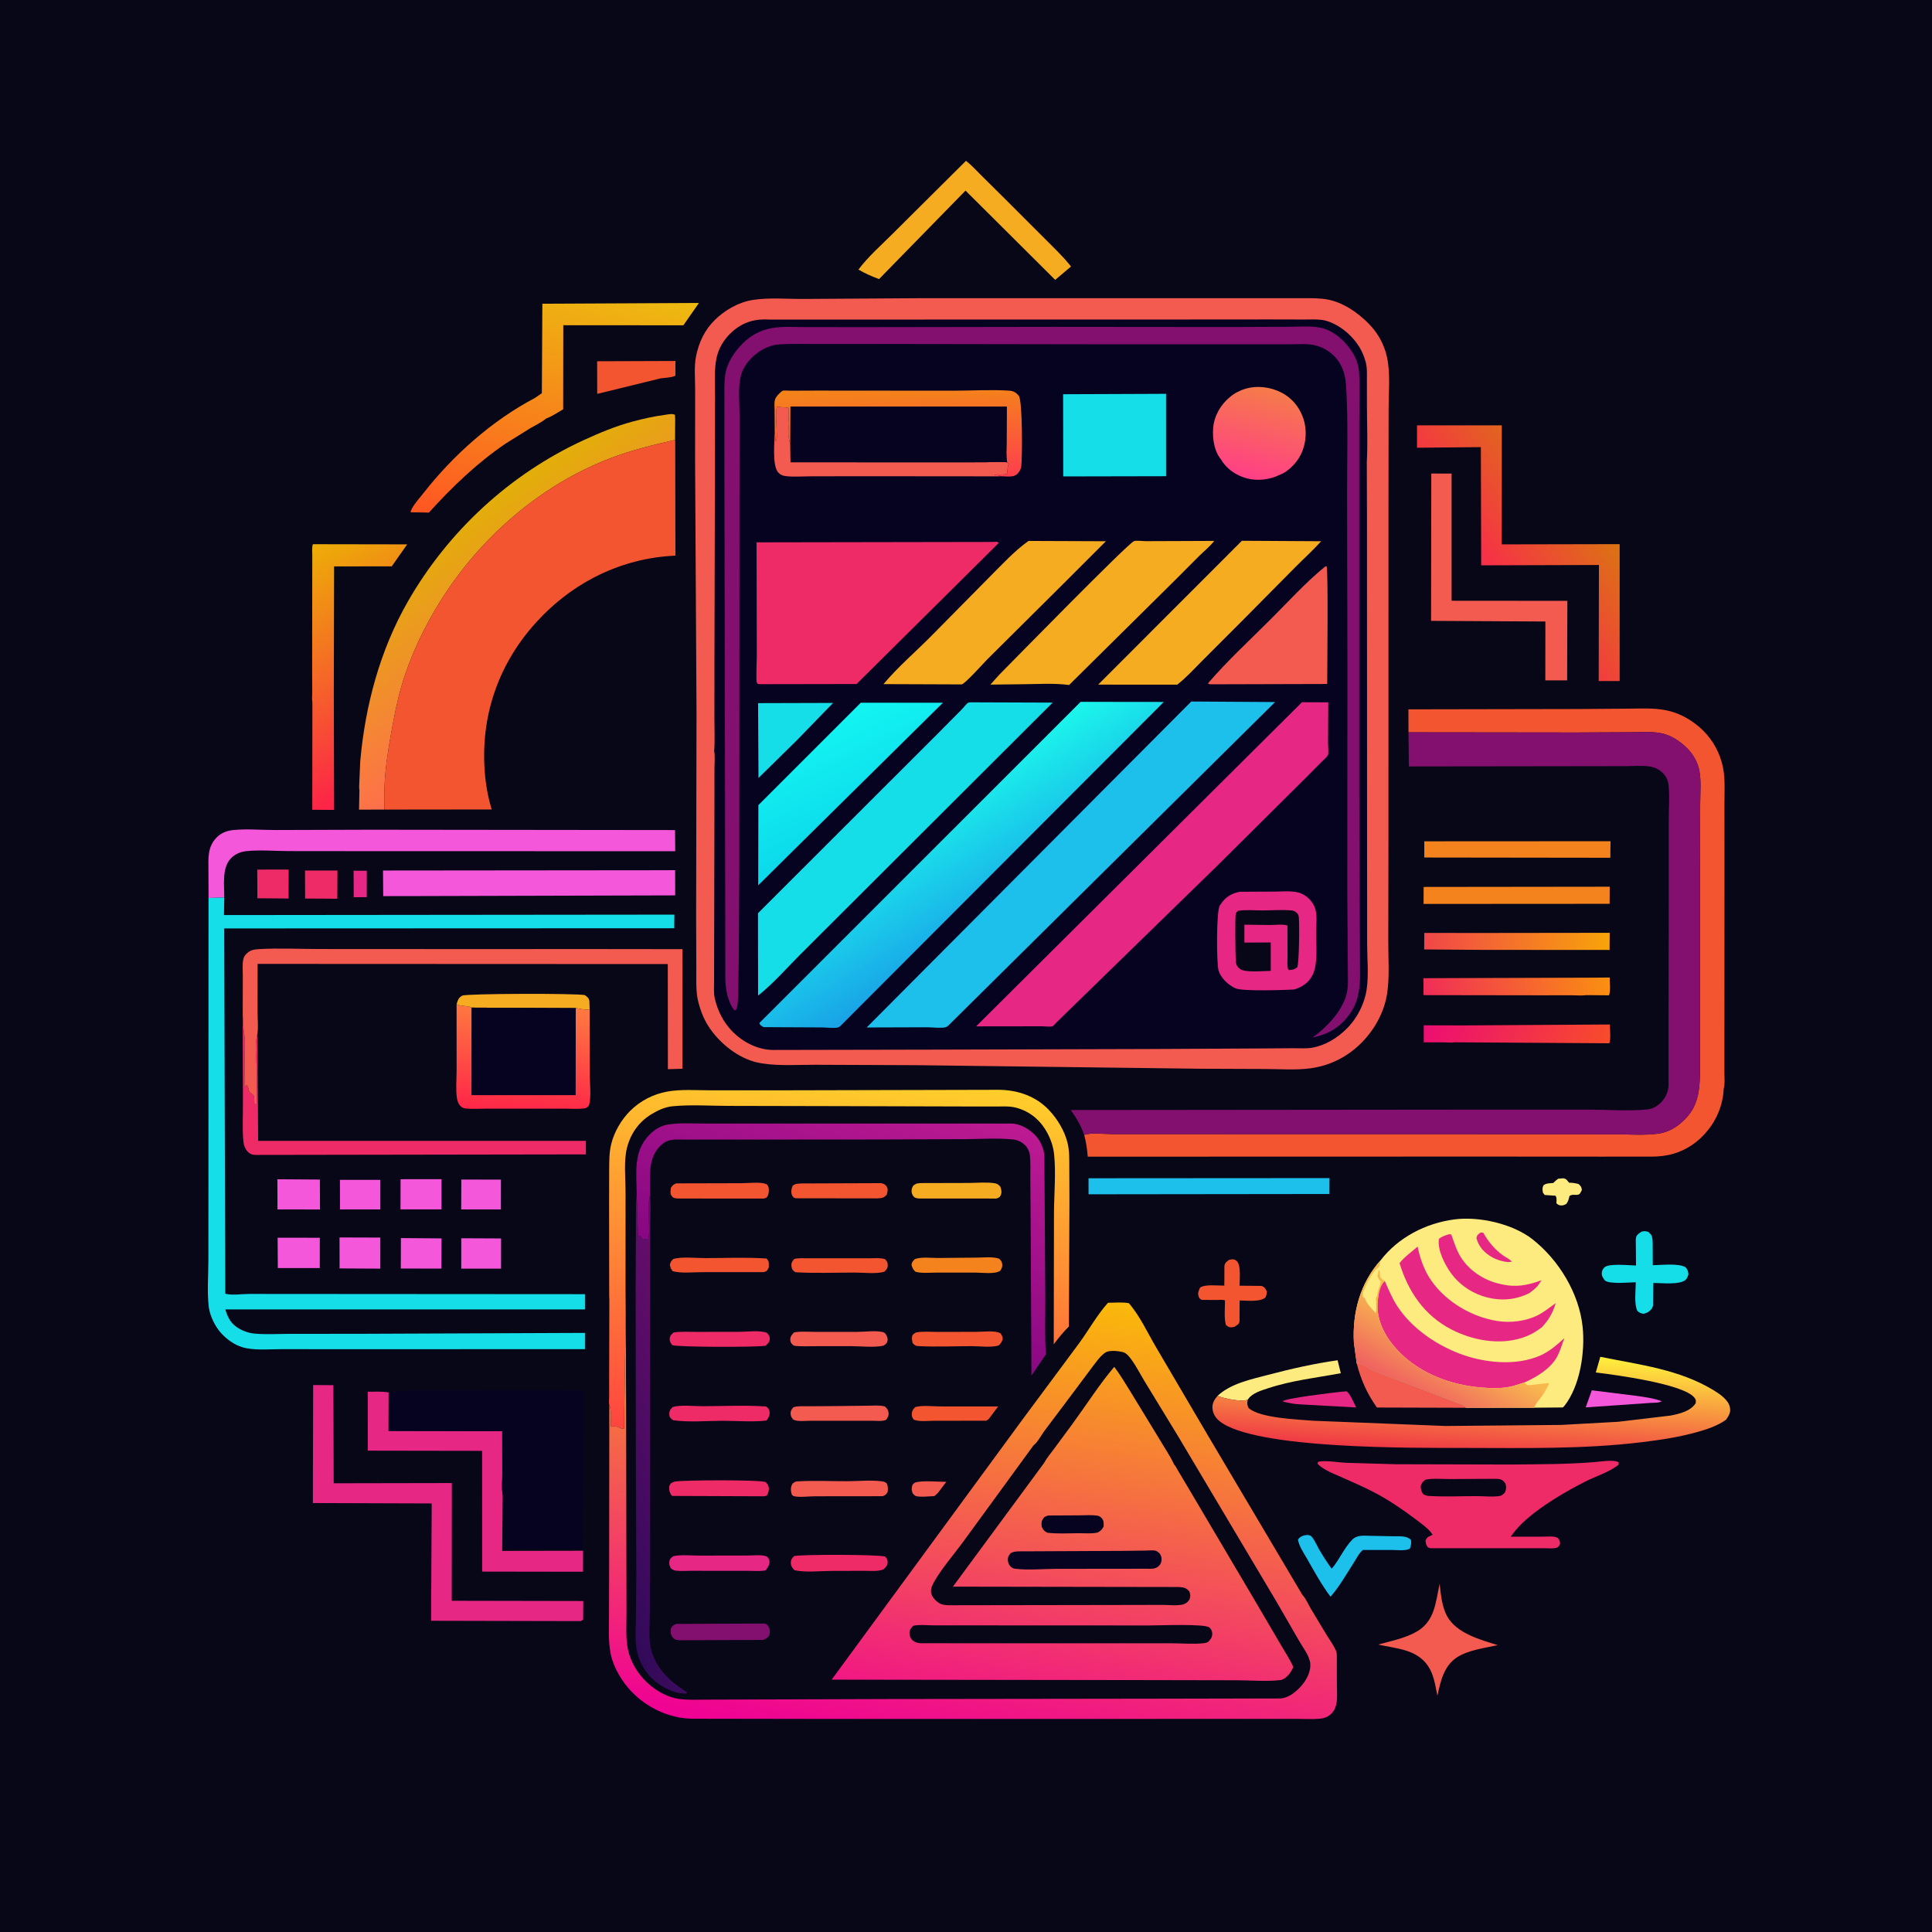 <svg version="1.1" xmlns="http://www.w3.org/2000/svg" style="display: block;" viewBox="0 0 2048 2048" width="1024" height="1024">
<defs>
	<linearGradient id="Gradient1" gradientUnits="userSpaceOnUse" x1="1705.17" y1="1000.71" x2="1509.83" y2="994.29">
		<stop class="stop0" offset="0" stop-opacity="1" stop-color="rgb(248,163,10)"/>
		<stop class="stop1" offset="1" stop-opacity="1" stop-color="rgb(241,70,73)"/>
	</linearGradient>
	<linearGradient id="Gradient2" gradientUnits="userSpaceOnUse" x1="1702.53" y1="1024.67" x2="1511.89" y2="1066.24">
		<stop class="stop0" offset="0" stop-opacity="1" stop-color="rgb(250,144,16)"/>
		<stop class="stop1" offset="1" stop-opacity="1" stop-color="rgb(240,44,88)"/>
	</linearGradient>
	<linearGradient id="Gradient3" gradientUnits="userSpaceOnUse" x1="1690.61" y1="1134.94" x2="1524.75" y2="1055.23">
		<stop class="stop0" offset="0" stop-opacity="1" stop-color="rgb(248,76,42)"/>
		<stop class="stop1" offset="1" stop-opacity="1" stop-color="rgb(235,13,115)"/>
	</linearGradient>
	<linearGradient id="Gradient4" gradientUnits="userSpaceOnUse" x1="557.734" y1="1067.26" x2="550.834" y2="1176.59">
		<stop class="stop0" offset="0" stop-opacity="1" stop-color="rgb(255,121,64)"/>
		<stop class="stop1" offset="1" stop-opacity="1" stop-color="rgb(255,39,72)"/>
	</linearGradient>
	<linearGradient id="Gradient5" gradientUnits="userSpaceOnUse" x1="621.668" y1="1575.93" x2="756.045" y2="1533.7">
		<stop class="stop0" offset="0" stop-opacity="1" stop-color="rgb(50,10,90)"/>
		<stop class="stop1" offset="1" stop-opacity="1" stop-color="rgb(100,13,106)"/>
	</linearGradient>
	<linearGradient id="Gradient6" gradientUnits="userSpaceOnUse" x1="312.09" y1="587.519" x2="432.52" y2="815.458">
		<stop class="stop0" offset="0" stop-opacity="1" stop-color="rgb(237,174,6)"/>
		<stop class="stop1" offset="1" stop-opacity="1" stop-color="rgb(253,33,73)"/>
	</linearGradient>
	<linearGradient id="Gradient7" gradientUnits="userSpaceOnUse" x1="614.003" y1="296.153" x2="560.188" y2="566.885">
		<stop class="stop0" offset="0" stop-opacity="1" stop-color="rgb(237,187,16)"/>
		<stop class="stop1" offset="1" stop-opacity="1" stop-color="rgb(255,86,35)"/>
	</linearGradient>
	<linearGradient id="Gradient8" gradientUnits="userSpaceOnUse" x1="1680.68" y1="533.442" x2="1579.59" y2="607.376">
		<stop class="stop0" offset="0" stop-opacity="1" stop-color="rgb(220,114,20)"/>
		<stop class="stop1" offset="1" stop-opacity="1" stop-color="rgb(248,46,73)"/>
	</linearGradient>
	<linearGradient id="Gradient9" gradientUnits="userSpaceOnUse" x1="869.944" y1="1385.77" x2="961.394" y2="1148.32">
		<stop class="stop0" offset="0" stop-opacity="1" stop-color="rgb(134,8,130)"/>
		<stop class="stop1" offset="1" stop-opacity="1" stop-color="rgb(188,26,146)"/>
	</linearGradient>
	<linearGradient id="Gradient10" gradientUnits="userSpaceOnUse" x1="1562.96" y1="1429.68" x2="1556.14" y2="1539.63">
		<stop class="stop0" offset="0" stop-opacity="1" stop-color="rgb(255,241,60)"/>
		<stop class="stop1" offset="1" stop-opacity="1" stop-color="rgb(240,57,69)"/>
	</linearGradient>
	<linearGradient id="Gradient11" gradientUnits="userSpaceOnUse" x1="482.262" y1="551.817" x2="600.053" y2="725.057">
		<stop class="stop0" offset="0" stop-opacity="1" stop-color="rgb(226,175,9)"/>
		<stop class="stop1" offset="1" stop-opacity="1" stop-color="rgb(255,111,76)"/>
	</linearGradient>
	<linearGradient id="Gradient12" gradientUnits="userSpaceOnUse" x1="907.473" y1="1138.48" x2="865.526" y2="1535.9">
		<stop class="stop0" offset="0" stop-opacity="1" stop-color="rgb(255,207,43)"/>
		<stop class="stop1" offset="1" stop-opacity="1" stop-color="rgb(255,69,64)"/>
	</linearGradient>
	<linearGradient id="Gradient13" gradientUnits="userSpaceOnUse" x1="1541.75" y1="1419.08" x2="1506.9" y2="1479.98">
		<stop class="stop0" offset="0" stop-opacity="1" stop-color="rgb(248,184,78)"/>
		<stop class="stop1" offset="1" stop-opacity="1" stop-color="rgb(240,100,96)"/>
	</linearGradient>
	<linearGradient id="Gradient14" gradientUnits="userSpaceOnUse" x1="1074.47" y1="1362.67" x2="998.474" y2="1862.35">
		<stop class="stop0" offset="0" stop-opacity="1" stop-color="rgb(250,186,9)"/>
		<stop class="stop1" offset="1" stop-opacity="1" stop-color="rgb(239,0,149)"/>
	</linearGradient>
	<linearGradient id="Gradient15" gradientUnits="userSpaceOnUse" x1="951.018" y1="411.754" x2="954.331" y2="506.199">
		<stop class="stop0" offset="0" stop-opacity="1" stop-color="rgb(244,132,25)"/>
		<stop class="stop1" offset="1" stop-opacity="1" stop-color="rgb(255,64,76)"/>
	</linearGradient>
	<linearGradient id="Gradient16" gradientUnits="userSpaceOnUse" x1="1345.44" y1="411.101" x2="1323.34" y2="506.849">
		<stop class="stop0" offset="0" stop-opacity="1" stop-color="rgb(246,123,73)"/>
		<stop class="stop1" offset="1" stop-opacity="1" stop-color="rgb(255,63,134)"/>
	</linearGradient>
	<linearGradient id="Gradient17" gradientUnits="userSpaceOnUse" x1="917.216" y1="880.843" x2="865.105" y2="768.726">
		<stop class="stop0" offset="0" stop-opacity="1" stop-color="rgb(12,217,235)"/>
		<stop class="stop1" offset="1" stop-opacity="1" stop-color="rgb(19,245,242)"/>
	</linearGradient>
	<linearGradient id="Gradient18" gradientUnits="userSpaceOnUse" x1="1057.51" y1="980.916" x2="976.666" y2="850.974">
		<stop class="stop0" offset="0" stop-opacity="1" stop-color="rgb(25,163,232)"/>
		<stop class="stop1" offset="1" stop-opacity="1" stop-color="rgb(27,246,235)"/>
	</linearGradient>
</defs>
<path transform="translate(0,0)" fill="rgb(8,7,23)" d="M -0 -0 L 2048 0 L 2048 2048 L -0 2048 L -0 -0 z"/>
<path transform="translate(0,0)" fill="rgb(230,40,132)" d="M 374.828 922.977 L 388.84 923.05 L 388.772 951.013 L 374.971 951.114 L 374.828 922.977 z"/>
<path transform="translate(0,0)" fill="rgb(243,91,81)" d="M 969.998 1571.5 C 978.848 1569.15 993.704 1570.84 1003.11 1570.81 L 994.209 1582.58 L 990.5 1585.94 C 985.9 1586.04 974.396 1587.38 970.5 1585.73 C 969.268 1585.2 968.5 1583.95 967.5 1583.06 C 966.784 1581.04 966.269 1579.68 966.542 1577.51 C 966.994 1573.9 967.091 1573.66 969.998 1571.5 z"/>
<path transform="translate(0,0)" fill="rgb(253,235,127)" d="M 1651.68 1249.5 L 1657 1249.03 C 1660.27 1249.31 1661.4 1251.38 1663.23 1253.7 C 1666.96 1253.79 1669.93 1254.12 1673.5 1255.2 C 1675.89 1257.74 1676.45 1257.9 1676.83 1261.5 C 1676.22 1262.55 1675.33 1264.73 1674.51 1265.5 C 1671.78 1268.05 1667.1 1265.03 1663.71 1267.86 C 1662.88 1271.1 1662.41 1274.02 1660 1276.5 C 1658.81 1276.98 1657.32 1277.69 1656 1277.8 C 1653.32 1278.01 1651.66 1277.34 1649.85 1275.5 C 1649.95 1272.79 1650.52 1269.83 1648.89 1267.5 L 1637.5 1266.76 L 1635.58 1264.34 C 1635.06 1261.25 1634.69 1259.45 1636.14 1256.5 C 1638.81 1254.16 1643.07 1254.34 1646.5 1254.03 C 1648.15 1252.32 1649.8 1250.94 1651.68 1249.5 z"/>
<path transform="translate(0,0)" fill="rgb(230,40,132)" d="M 1420.81 1475.4 L 1427.5 1474.87 C 1431.52 1477.91 1435.15 1487.32 1437.63 1491.97 L 1378.76 1488.72 C 1372.6 1488.57 1365.46 1487.23 1359.53 1485.51 C 1362.99 1481.99 1412.5 1476.39 1420.81 1475.4 z"/>
<path transform="translate(0,0)" fill="rgb(245,87,219)" d="M 1687.37 1473.78 L 1734.61 1479.66 C 1743.47 1481 1753.16 1482.03 1761.5 1485.43 C 1758.53 1487.27 1753.24 1486.9 1749.75 1487.12 L 1680.93 1491.89 L 1687.37 1473.78 z"/>
<path transform="translate(0,0)" fill="rgb(239,43,103)" d="M 272.718 921.797 L 305.979 921.769 L 305.925 952.466 L 272.84 952.2 L 272.718 921.797 z"/>
<path transform="translate(0,0)" fill="rgb(239,43,103)" d="M 323.317 922.812 L 357.711 922.826 L 357.547 952.681 L 323.45 952.474 L 323.317 922.812 z"/>
<path transform="translate(0,0)" fill="rgb(242,85,48)" d="M 970.306 1491.5 C 977.803 1489.46 988.968 1490.87 996.933 1490.86 L 1058.1 1490.9 L 1048.97 1503.09 C 1047.88 1504.49 1047.05 1505.17 1045.5 1506.03 L 990.386 1506.06 C 984.623 1506.05 973.263 1507.41 968.5 1504.73 C 967.088 1502.8 966.439 1501.46 966.514 1499 C 966.613 1495.77 967.94 1493.64 970.306 1491.5 z"/>
<path transform="translate(0,0)" fill="rgb(245,87,219)" d="M 489.037 1250.35 L 531.023 1250.45 L 530.973 1282.05 L 488.883 1282.05 L 489.037 1250.35 z"/>
<path transform="translate(0,0)" fill="rgb(245,87,219)" d="M 360.34 1250.68 L 403.192 1250.69 L 403.179 1282.06 L 360.393 1282.04 L 360.34 1250.68 z"/>
<path transform="translate(0,0)" fill="rgb(245,87,219)" d="M 488.966 1312.6 L 531.164 1312.8 L 531.124 1344.81 L 488.954 1344.8 L 488.966 1312.6 z"/>
<path transform="translate(0,0)" fill="rgb(245,87,219)" d="M 424.982 1312.41 L 468.05 1312.75 L 467.965 1344.77 L 424.87 1344.67 L 424.982 1312.41 z"/>
<path transform="translate(0,0)" fill="rgb(245,87,219)" d="M 424.62 1250.02 L 468.042 1249.99 L 468.043 1282.02 L 424.562 1282 L 424.62 1250.02 z"/>
<path transform="translate(0,0)" fill="rgb(242,85,48)" d="M 970.855 1412.5 C 977.85 1411.1 985.98 1411.88 993.117 1411.86 L 1035.26 1411.82 C 1041.56 1411.8 1055.38 1410.09 1060.5 1413.36 C 1062.22 1415.61 1062.75 1416.67 1062.95 1419.5 C 1061.85 1422.79 1061.09 1423.99 1058.5 1426.29 C 1051.05 1428.66 1037.76 1426.96 1029.72 1426.98 C 1011.29 1427.01 992.379 1427.89 974 1426.95 C 970.408 1426.76 969.809 1426.32 967.395 1423.65 C 967.027 1421.54 966.361 1419 966.835 1416.89 C 967.419 1414.28 968.777 1413.92 970.855 1412.5 z"/>
<path transform="translate(0,0)" fill="rgb(245,87,219)" d="M 359.932 1311.74 L 403.15 1311.88 L 403.141 1344.8 L 359.968 1344.58 L 359.932 1311.74 z"/>
<path transform="translate(0,0)" fill="rgb(245,87,219)" d="M 294.05 1250.06 L 339.092 1250.38 L 339.193 1282.09 L 294.148 1282.05 L 294.05 1250.06 z"/>
<path transform="translate(0,0)" fill="rgb(245,87,219)" d="M 294.302 1312.03 L 339.012 1312.07 L 338.983 1344.19 L 294.486 1344.21 L 294.302 1312.03 z"/>
<path transform="translate(0,0)" fill="rgb(245,131,29)" d="M 994.09 1333.52 L 1035.84 1333.12 C 1043.01 1333.07 1052.22 1331.94 1059 1334.23 C 1061 1335.97 1062.05 1337.26 1062.39 1339.99 C 1062.77 1343.06 1061.83 1344.78 1060.16 1347.18 C 1054.42 1350.86 1041.41 1349.07 1034.5 1349.02 L 991.965 1349.03 C 985.157 1349.02 977.091 1349.92 970.5 1348.16 C 967.973 1345.89 967.268 1344.21 966.249 1341 C 966.792 1337.47 967.414 1337.2 969.795 1334.7 C 976.514 1332.16 986.846 1333.5 994.09 1333.52 z"/>
<path transform="translate(0,0)" fill="rgb(242,85,48)" d="M 841.994 1334.5 C 846.757 1333.4 852.491 1333.86 857.392 1333.85 L 885.214 1333.82 L 920.281 1333.85 C 925.967 1333.86 932.727 1333.13 938.167 1334.7 C 940.103 1337 941.197 1338.34 941.037 1341.5 C 940.875 1344.68 939.583 1345.94 937.5 1348.06 C 929.029 1350.67 915.31 1348.95 906.266 1348.97 C 885.354 1349 864.016 1349.86 843.153 1348.63 C 840.67 1346.91 839.387 1345.69 839.013 1342.5 C 838.563 1338.68 839.61 1337.27 841.994 1334.5 z"/>
<path transform="translate(0,0)" fill="rgb(243,91,81)" d="M 841.575 1412.5 L 843.737 1412.07 C 850.514 1411.19 858.147 1411.88 865.016 1411.86 L 909.033 1411.84 C 916.91 1411.82 928.09 1410.24 935.5 1411.98 C 936.926 1412.31 937.314 1412.73 938.356 1413.5 C 939.811 1415.55 941.196 1417.86 940.88 1420.5 C 940.474 1423.89 939.199 1424.73 936.5 1426.46 C 926.33 1428.7 911.98 1426.96 901.4 1426.98 L 864.445 1427.02 C 856.929 1427.02 849.036 1427.52 841.599 1426.5 C 839.586 1424.9 838.102 1423.75 837.8 1421 C 837.346 1416.89 839.119 1415.42 841.575 1412.5 z"/>
<path transform="translate(0,0)" fill="rgb(242,85,48)" d="M 713.794 1334.5 C 723.316 1331.95 737.486 1333.65 747.494 1333.64 C 769.002 1333.61 791.057 1332.63 812.5 1334.06 C 815.759 1337.4 814.911 1338.96 814.963 1343.5 C 813.204 1346.75 813.452 1347.28 809.792 1348.5 L 744.654 1348.54 C 735.093 1348.52 722.143 1350.01 713.082 1347.5 C 711.04 1344.98 710.609 1343.7 710.086 1340.5 C 711.072 1337.34 711.406 1336.78 713.794 1334.5 z"/>
<path transform="translate(0,0)" fill="rgb(246,172,32)" d="M 972.201 1254.5 L 976 1254.12 L 1026.46 1253.99 C 1035.21 1253.98 1045.8 1252.89 1054.35 1254.28 C 1057.43 1254.78 1058.14 1255.68 1060.32 1257.75 C 1061.39 1260.49 1062.12 1263.6 1061.03 1266.5 C 1060 1269.24 1058.88 1269.37 1056.39 1270.5 L 974.609 1270.48 C 971.571 1270.19 969.452 1270.17 967.674 1267.28 C 966.129 1264.77 965.906 1261.72 966.956 1259 C 968.048 1256.17 969.566 1255.62 972.201 1254.5 z"/>
<path transform="translate(0,0)" fill="rgb(239,43,103)" d="M 714.096 1412.5 C 721.998 1411.21 730.693 1411.89 738.74 1411.86 L 783.957 1411.78 C 791.463 1411.78 806.574 1409.86 813 1412.94 C 814.803 1415.06 815.976 1416.03 816.002 1419 C 816.034 1422.63 813.962 1424.29 811.572 1426.5 C 803.161 1428.26 716.705 1428.1 712.5 1425.82 C 710.845 1423.57 709.591 1421.43 709.982 1418.5 C 710.386 1415.48 711.913 1414.38 714.096 1412.5 z"/>
<path transform="translate(0,0)" fill="rgb(243,91,81)" d="M 884.258 1490.52 L 919.073 1490.12 C 925.25 1490.06 931.989 1489.35 938 1490.88 C 940.428 1493.25 941.577 1494.51 941.934 1498 C 942.203 1500.62 940.948 1502.85 939.5 1504.91 C 936.146 1506.91 930.004 1506.08 926.095 1506.09 L 894.5 1506.08 L 858.67 1506.09 C 853.546 1506.07 845.609 1507.18 841 1504.89 C 839.364 1503.02 838.321 1501.63 838.112 1499.05 C 837.86 1495.96 839.018 1493.99 840.991 1491.78 C 845.602 1490.16 851.266 1490.74 856.139 1490.69 L 884.258 1490.52 z"/>
<path transform="translate(0,0)" fill="rgb(239,43,103)" d="M 713.063 1491.5 C 721.885 1488.95 735.918 1490.68 745.277 1490.65 C 767.311 1490.58 790.05 1489.4 812 1490.92 C 814.363 1492.63 815.497 1493.94 815.811 1497 C 816.163 1500.44 814.416 1503.22 812.5 1505.85 C 797.747 1507.52 781.248 1506.09 766.329 1506.09 C 749.446 1506.09 730.183 1507.9 713.564 1505.5 C 711.356 1503.79 709.659 1502.68 709.5 1499.64 C 709.289 1495.6 710.516 1494.19 713.063 1491.5 z"/>
<path transform="translate(0,0)" fill="rgb(242,85,48)" d="M 850.553 1254.49 L 934 1254.19 C 936.801 1254.59 938.987 1255.92 940.288 1258.5 C 941.599 1261.1 940.687 1263.9 939.943 1266.5 C 936.293 1270.2 935.52 1269.82 930.25 1270.34 L 843.5 1270.22 C 841.433 1269.81 840.455 1268.91 839.611 1267.04 C 838.199 1263.91 838.894 1260.02 840.189 1257 C 843.429 1254.28 846.466 1254.78 850.553 1254.49 z"/>
<path transform="translate(0,0)" fill="rgb(243,91,81)" d="M 843.726 1570.5 L 845.557 1570.31 C 862.883 1569.28 880.944 1570.2 898.33 1570.14 C 910.218 1570.1 923.786 1568.7 935.474 1570.34 C 937.403 1570.61 938.518 1571.21 940.009 1572.5 C 941.461 1575.77 941.303 1577.98 940.996 1581.5 C 938.982 1584.59 938.945 1584.78 935.5 1586.04 L 863.64 1586.12 C 857.522 1586.11 847.138 1587.53 841.5 1585.99 C 840.726 1585.78 840.167 1585.1 839.5 1584.65 C 838.313 1581.34 837.895 1578.45 839.024 1575 C 839.932 1572.23 841.221 1571.65 843.726 1570.5 z"/>
<path transform="translate(0,0)" fill="rgb(239,43,103)" d="M 841.786 1649.5 C 850.436 1647.58 933.433 1647.79 938.5 1650.12 C 940.142 1652.27 941.126 1653.66 940.932 1656.5 C 940.718 1659.64 938.654 1661.63 936.5 1663.64 C 930.568 1666.05 922.971 1665.12 916.602 1665.15 L 881.171 1665.24 C 869.252 1665.26 853.706 1667.1 842.215 1664.5 C 840.063 1662.34 838.429 1660.21 838.326 1657 C 838.209 1653.34 839.41 1652.06 841.786 1649.5 z"/>
<path transform="translate(0,0)" fill="rgb(242,85,48)" d="M 716.859 1254.41 L 786.291 1254.24 C 793.461 1254.25 804.99 1252.71 811.5 1254.9 C 813.345 1255.52 813.985 1256.53 814.549 1258.34 C 815.424 1261.15 815.069 1265.41 813.65 1267.99 C 812.44 1270.19 811.678 1269.84 809.413 1270.54 L 719.109 1270.48 C 715.809 1270.26 713.821 1270.4 711.813 1267.5 C 710.141 1265.09 710.886 1261.72 711.207 1259 C 713.263 1256.19 713.678 1255.79 716.859 1254.41 z"/>
<path transform="translate(0,0)" fill="rgb(230,40,132)" d="M 714.079 1649.5 C 722.327 1647.88 733.058 1649.02 741.553 1648.99 L 792.431 1648.92 C 798.14 1648.92 808.046 1647.69 813 1650.04 C 814.456 1651.75 815.423 1652.56 815.67 1654.9 C 816.06 1658.6 813.69 1662 811.5 1664.71 L 810.191 1664.93 C 805.113 1665.71 799.219 1665.17 794.043 1665.18 L 764.392 1665.17 L 732.913 1665.11 C 727.585 1665.1 721.549 1665.62 716.302 1664.94 C 714.248 1664.68 712.818 1663.7 711.196 1662.5 C 709.78 1659.8 709.108 1658.05 709.622 1654.93 C 710.11 1651.97 711.763 1651.03 714.079 1649.5 z"/>
<path transform="translate(0,0)" fill="rgb(239,43,103)" d="M 715.272 1570.5 C 724.65 1568.9 804.513 1568.46 811.5 1571.02 C 813.162 1572.71 814.041 1573.55 814.701 1575.9 C 815.603 1579.13 814.412 1582.75 812.812 1585.5 L 809.5 1586.12 L 712.5 1585.75 C 711.615 1584.72 711.393 1584.55 710.671 1583.22 C 709.357 1580.8 708.861 1577.1 709.882 1574.5 C 710.917 1571.86 712.931 1571.51 715.272 1570.5 z"/>
<path transform="translate(0,0)" fill="rgb(131,15,111)" d="M 716.966 1721.41 L 810.5 1721.01 C 812.346 1721.4 813.383 1722.32 814.41 1723.87 C 816.129 1726.48 816.628 1730.03 815.5 1732.97 C 814.331 1736.02 811.891 1737.16 809.148 1738.38 L 720.5 1738.75 C 717.017 1738.53 714.862 1738.13 712.733 1735.17 C 710.667 1732.3 710.84 1729.34 711.211 1726 C 713.04 1723.23 713.861 1722.58 716.966 1721.41 z"/>
<path transform="translate(0,0)" fill="rgb(253,235,127)" d="M 1290.67 1479.62 C 1304.79 1466.51 1326.3 1462.13 1344.44 1457.35 C 1368.69 1450.96 1393.06 1445.47 1417.9 1441.93 L 1421.32 1455.66 C 1395.27 1460.51 1369.26 1463.33 1343.95 1471.69 C 1336.98 1473.99 1327.43 1476.74 1323.09 1483.11 L 1322.68 1483.85 L 1322.3 1483.88 C 1315.4 1486.18 1297.48 1482.55 1290.67 1479.62 z"/>
<path transform="translate(0,0)" fill="rgb(242,85,48)" d="M 1302.79 1335.5 L 1305.87 1334.96 C 1308.01 1334.74 1309.81 1335.48 1311.29 1337.05 C 1315.7 1341.75 1313.96 1356.54 1313.96 1362.89 L 1337 1363.13 C 1339.6 1363.64 1341.28 1365.41 1342.35 1367.78 C 1343.55 1370.47 1342.43 1372.81 1341.5 1375.34 C 1335.74 1380.45 1321.57 1378.55 1314.03 1378.58 L 1313.93 1400.78 C 1313.53 1403.94 1311.08 1404.7 1308.62 1406.46 L 1306.97 1406.85 C 1303.39 1407.4 1302.29 1406.73 1299.5 1404.58 C 1297.41 1397.01 1298.61 1386.45 1298.53 1378.49 C 1296.3 1377.55 1293.12 1378 1290.7 1378 L 1274 1377.96 C 1271.9 1376.7 1271.31 1376.51 1270.51 1374.05 C 1269.46 1370.84 1270.69 1367.86 1272.07 1365 C 1276.99 1361.12 1291.19 1362.9 1297.84 1362.82 L 1297.93 1342 C 1298.39 1338.48 1300.23 1337.56 1302.79 1335.5 z"/>
<path transform="translate(0,0)" fill="rgb(246,172,32)" d="M 484.003 1064.54 C 485.107 1060.55 486.14 1057.42 490.017 1055.4 C 494.285 1053.17 612.109 1052.86 620 1054.87 C 622.295 1056.56 624.295 1057.99 624.757 1061 L 625.026 1069.92 C 620.804 1070.96 614.661 1069.17 610.34 1068.61 L 500.001 1068.14 C 495.379 1065.7 489.397 1067.15 484.003 1064.54 z"/>
<path transform="translate(0,0)" fill="rgb(242,85,48)" d="M 632.976 382.931 L 715.999 382.642 L 715.963 398.301 C 711.761 400.338 705.196 400.388 700.5 401.038 L 633.064 417.534 L 632.976 382.931 z"/>
<path transform="translate(0,0)" fill="rgb(243,91,81)" d="M 1438.18 1445.3 C 1445.89 1446.06 1451.43 1451.37 1458.5 1454.17 L 1549.26 1488.87 C 1551.35 1489.68 1552.48 1490.72 1553.99 1492.32 L 1459.6 1492.04 C 1449.17 1477.38 1442.64 1462.68 1438.18 1445.3 z"/>
<path transform="translate(0,0)" fill="rgb(29,191,235)" d="M 1382.76 1627.5 L 1386 1627.11 C 1386.18 1627.11 1388.75 1627.57 1389.08 1627.78 C 1392.47 1630.02 1396.17 1638.73 1398.25 1642.29 C 1402.39 1649.41 1406.75 1656.26 1411.64 1662.88 C 1419.83 1653.53 1424.54 1641.22 1433.4 1632.15 C 1438.78 1626.66 1446.46 1628.01 1453.53 1628.04 L 1477.12 1628.51 C 1483.33 1628.71 1490.99 1627.61 1495.65 1632.31 C 1496.22 1635.99 1495.78 1638.01 1494.56 1641.5 C 1490.65 1644.34 1480.61 1643.03 1475.5 1643.04 L 1444.67 1643.04 C 1440.65 1646.3 1437.48 1652.77 1434.65 1657.16 C 1426.98 1669.01 1419.8 1682.05 1410.38 1692.57 C 1400.97 1680.04 1393.07 1665.55 1385.29 1651.93 C 1381.9 1645.99 1376.94 1638.81 1375.88 1632 C 1377.92 1629.15 1379.47 1628.56 1382.76 1627.5 z"/>
<path transform="translate(0,0)" fill="rgb(21,222,233)" d="M 1740.37 1305.5 C 1743.34 1304.86 1744.64 1304.95 1747.5 1306 C 1748.38 1306.99 1749.94 1308.31 1750.56 1309.43 C 1752.04 1312.13 1751.89 1317.26 1751.93 1320.3 L 1752 1341.14 C 1761.44 1341.12 1778.43 1338.78 1786.73 1343.28 C 1789.01 1346 1789.47 1347.49 1789.8 1351 C 1789.16 1352.87 1788.51 1354.96 1787.09 1356.39 C 1781.14 1362.38 1760.81 1359.95 1752.54 1359.98 L 1752.32 1383.37 C 1751.78 1387.43 1749.56 1389.01 1746.5 1391.24 L 1742.5 1392.68 C 1738.84 1392.08 1738.38 1391.92 1735.59 1389.5 C 1732.06 1382.01 1733.99 1367.71 1734 1359.27 C 1726.28 1359.31 1707.28 1361.47 1701.45 1357.55 C 1699.5 1355.01 1697.81 1352.92 1697.94 1349.5 C 1698.03 1347.04 1699.04 1345.18 1700.75 1343.51 C 1705.47 1338.92 1727.39 1341.39 1734.25 1341.5 L 1734.05 1319.13 C 1734.06 1316.7 1733.7 1313.42 1734.47 1311.1 C 1735.31 1308.57 1738.24 1306.83 1740.37 1305.5 z"/>
<path transform="translate(0,0)" fill="rgb(243,91,81)" d="M 1526.14 1678.8 C 1527.31 1690.23 1528.46 1703.33 1534.14 1713.5 C 1544.13 1731.41 1569.38 1738.3 1587.71 1743.9 C 1574.24 1746.84 1556.06 1749.22 1544.42 1756.86 C 1530.51 1765.99 1526.96 1782.43 1523.73 1797.62 C 1521.41 1786.72 1520.2 1775.64 1513.86 1766.14 C 1501.86 1748.16 1479.92 1747.6 1460.96 1743.33 C 1474.5 1739.52 1490.33 1736.46 1502.43 1729.18 C 1521.29 1717.85 1521.78 1697.98 1526.14 1678.8 z"/>
<path transform="translate(0,0)" fill="rgb(245,131,29)" d="M 1509.81 891.821 L 1707.22 891.712 L 1707 909.262 L 1509.81 909.001 L 1509.81 891.821 z"/>
<path transform="translate(0,0)" fill="url(#Gradient1)" d="M 1571.64 1006.9 L 1509.69 1006.45 L 1509.8 988.924 L 1567.43 988.991 L 1706.36 988.816 L 1706.21 1006.99 L 1571.64 1006.9 z"/>
<path transform="translate(0,0)" fill="rgb(245,131,29)" d="M 1509.12 940.2 L 1706.38 939.957 L 1706.26 958.085 L 1509.04 958.207 L 1509.12 940.2 z"/>
<path transform="translate(0,0)" fill="url(#Gradient2)" d="M 1689.24 1036.36 L 1706.33 1036.2 C 1706.3 1040.63 1707.47 1051.55 1705.57 1055.08 L 1681.68 1054.88 C 1676.71 1055.62 1670.87 1055.01 1665.76 1055.02 L 1632.12 1055.06 L 1509 1054.88 L 1508.93 1036.93 L 1689.24 1036.36 z"/>
<path transform="translate(0,0)" fill="url(#Gradient3)" d="M 1552.61 1086.97 L 1706.54 1086 C 1706.52 1090.93 1707.8 1101.79 1705.88 1105.92 L 1541.34 1104.88 C 1538.86 1105.56 1534.68 1104.96 1531.94 1104.96 L 1509.25 1104.95 L 1509.2 1086.87 L 1552.61 1086.97 z"/>
<path transform="translate(0,0)" fill="rgb(29,191,235)" d="M 1153.87 1249 L 1409.32 1248.83 L 1409.24 1265.7 L 1153.91 1266 L 1153.87 1249 z"/>
<path transform="translate(0,0)" fill="url(#Gradient4)" d="M 625.026 1069.92 L 625.187 1140.03 C 625.203 1149.03 627.028 1163.76 624.199 1172 C 622.236 1173.94 621.856 1174.65 619.037 1175 C 612.466 1175.81 605.081 1175.19 598.435 1175.2 L 558.761 1175.22 L 516.414 1175.2 C 508.928 1175.19 500.932 1175.81 493.5 1175.06 C 491.6 1174.87 490.103 1174.21 488.657 1172.93 C 486.014 1170.59 484.881 1167.41 484.359 1164.01 C 482.979 1155.04 484.017 1144.37 484.026 1135.23 L 484.003 1064.54 C 489.397 1067.15 495.379 1065.7 500.001 1068.14 L 499.975 1160.85 L 610.034 1160.88 L 610.34 1068.61 C 614.661 1069.17 620.804 1070.96 625.026 1069.92 z"/>
<path transform="translate(0,0)" fill="rgb(239,43,103)" d="M 257.306 1074.91 C 257.672 1081.88 257.703 1089.13 258.882 1096 C 260.05 1102.81 259.448 1110.56 259.374 1117.5 L 259.097 1152.84 L 259.719 1152.09 L 261.5 1150.28 C 264.876 1153.77 261.961 1156.22 266.515 1159.32 C 268.057 1160.37 269.055 1161.1 269.449 1163.02 L 269.669 1170.5 L 272 1170.5 C 272.015 1155.47 272.838 1139.95 271.755 1125 C 271.327 1119.09 272.217 1113.01 271.755 1107 C 271.475 1103.37 271.818 1099.3 272.889 1095.82 L 273.627 1209.35 L 621.077 1209.35 L 621.053 1223.7 L 275.641 1224.24 C 270.364 1224.23 266.455 1224.93 262.606 1220.84 C 259.937 1218 258.537 1214.53 258.112 1210.68 C 256.638 1197.32 257.662 1182.54 257.546 1169.04 L 257.306 1074.91 z"/>
<path transform="translate(0,0)" fill="rgb(246,172,32)" d="M 1024 170.467 C 1029.76 174.952 1034.98 180.77 1040.19 185.908 L 1067.61 213.092 L 1108.05 253.527 C 1117.4 262.921 1127.1 272.084 1135.32 282.501 L 1118.55 296.681 L 1023.49 202.046 L 931.836 295.831 C 924.152 292.996 917.07 289.917 909.996 285.769 C 920.126 272.096 934.532 259.568 946.571 247.468 L 1024 170.467 z"/>
<path transform="translate(0,0)" fill="url(#Gradient5)" d="M 689.074 1267.41 C 690.201 1280.43 689.185 1294.24 689.146 1307.34 L 689.118 1383.57 L 688.985 1640.59 L 688.867 1709.75 C 688.856 1721.41 687.462 1735.12 689.775 1746.48 C 693.487 1764.7 707.005 1779.92 722.208 1789.7 L 728.5 1794.26 L 727.5 1795.24 L 723.561 1795.11 C 710.927 1794.31 695.817 1785.27 687.8 1775.75 C 679.989 1766.47 675.461 1755.95 674.251 1743.83 C 673.36 1734.92 673.957 1725.62 674.041 1716.67 L 674.525 1671.84 L 674.108 1567.23 L 673.798 1366.13 L 674.127 1304.42 C 674.215 1291.88 673.743 1279 674.917 1266.51 L 676.365 1311.38 L 677.957 1309.35 L 679.094 1310.89 L 681.197 1313.39 C 684.044 1313.09 684.23 1312.89 686.617 1314.39 C 690.561 1308.35 685.164 1278.11 689.074 1267.41 z"/>
<path transform="translate(0,0)" fill="rgb(243,91,81)" d="M 1517.23 501.972 L 1538.74 502.002 L 1538.76 636.816 L 1661.48 636.917 L 1661.23 721.22 L 1638.1 721.23 L 1638.17 658.824 L 1517 658.142 L 1517.23 501.972 z"/>
<path transform="translate(0,0)" fill="url(#Gradient6)" d="M 331.139 744.467 C 330.499 741.37 331.012 737.024 330.993 733.758 L 330.893 711.815 L 330.997 610.943 L 331.04 588.901 C 331.046 585.182 330.492 580.387 331.621 576.879 L 431.627 577.049 L 415.257 600.367 L 354.149 600.409 L 353.848 735.897 L 354.175 858.554 L 331.038 858.384 L 331.139 744.467 z"/>
<path transform="translate(0,0)" fill="rgb(245,87,219)" d="M 690.92 922.5 L 715.662 922.431 L 715.731 949.14 L 431.5 949.902 L 406.217 949.924 L 406.004 922.785 L 690.92 922.5 z"/>
<path transform="translate(0,0)" fill="rgb(230,40,132)" d="M 532.845 1584.28 L 532.322 1644.02 L 618.086 1643.87 L 618.019 1666.12 L 511.16 1665.95 L 511.05 1537.96 L 389.853 1537.76 L 389.822 1475.3 C 397.108 1475.29 404.808 1474.84 412.001 1476 L 411.916 1516.84 L 532.374 1517.12 L 532.45 1563.27 C 532.465 1569.96 531.586 1577.81 532.845 1584.28 z"/>
<path transform="translate(0,0)" fill="url(#Gradient7)" d="M 567.086 421.839 L 574.383 416.788 L 574.922 321.953 L 740.913 321.13 L 724.405 344.832 L 597.113 344.746 L 596.984 433.886 C 591.274 437.147 585.087 441.459 578.927 443.643 C 574.078 447.721 567.548 450.771 562.05 453.962 L 536.19 470.079 C 505.739 490.732 479.265 516.165 454.67 543.361 L 435.227 543.033 L 435.514 541.666 C 437.574 535.77 445.122 527.549 449.054 522.521 C 480.45 482.373 521.839 445.616 567.086 421.839 z"/>
<path transform="translate(0,0)" fill="rgb(6,3,32)" d="M 500.001 1068.14 L 610.34 1068.61 L 610.034 1160.88 L 499.975 1160.85 L 500.001 1068.14 z"/>
<path transform="translate(0,0)" fill="url(#Gradient8)" d="M 1502.09 450.912 L 1591.97 450.909 L 1591.93 577.059 L 1716.91 576.806 L 1716.89 721.944 L 1694.68 721.929 L 1694.93 598.904 L 1570.12 599.286 L 1569.77 473.97 L 1502.1 474.632 L 1502.09 450.912 z"/>
<path transform="translate(0,0)" fill="rgb(243,91,81)" d="M 257.306 1074.91 L 257.402 1035.35 C 257.431 1029.42 256.696 1022.2 258.009 1016.4 C 258.568 1013.93 259.972 1012.28 261.754 1010.57 C 265.506 1006.97 269.589 1006.4 274.601 1006.11 C 295.761 1004.87 317.68 1005.99 338.944 1006 L 470.326 1006.07 L 636.61 1006.05 L 723.491 1006.15 L 723.374 1132.93 L 707.997 1133.38 L 707.878 1021.95 L 273.079 1021.76 L 273.035 1072.75 C 273.028 1080.03 273.916 1088.69 272.889 1095.82 C 271.818 1099.3 271.475 1103.37 271.755 1107 C 272.217 1113.01 271.327 1119.09 271.755 1125 C 272.838 1139.95 272.015 1155.47 272 1170.5 L 269.669 1170.5 L 269.449 1163.02 C 269.055 1161.1 268.057 1160.37 266.515 1159.32 C 261.961 1156.22 264.876 1153.77 261.5 1150.28 L 259.719 1152.09 L 259.097 1152.84 L 259.374 1117.5 C 259.448 1110.56 260.05 1102.81 258.882 1096 C 257.703 1089.13 257.672 1081.88 257.306 1074.91 z"/>
<path transform="translate(0,0)" fill="rgb(230,40,132)" d="M 331.959 1468.21 L 353.386 1468.34 L 353.718 1572.33 L 478.962 1572.1 L 478.863 1696.89 L 618.301 1697.15 L 618.149 1716.97 L 615.5 1718.44 L 456.967 1718.09 L 457.635 1593.71 L 331.64 1593.28 L 331.959 1468.21 z"/>
<path transform="translate(0,0)" fill="rgb(245,87,219)" d="M 221.057 951.904 L 220.971 923.323 C 220.96 909.875 219.576 897.468 230.215 887.209 C 234.669 882.914 240.283 880.7 246.361 879.992 C 260.821 878.31 277.142 879.911 291.782 879.855 L 393.582 879.541 L 715.57 879.911 L 715.758 902.313 L 397.357 902.271 L 305.621 902.179 C 291.319 902.13 275.492 900.776 261.343 902.213 C 255.06 902.851 249.13 905.311 244.713 909.943 C 235.002 920.126 237.8 938.374 237.728 951.365 L 221.057 951.904 z"/>
<path transform="translate(0,0)" fill="url(#Gradient9)" d="M 674.917 1266.51 C 674.795 1243.35 670.856 1220.54 688.694 1202.64 C 694.004 1197.31 700.454 1193.25 707.994 1192.05 C 721.235 1189.96 735.794 1191.05 749.241 1191.03 L 822.383 1191 L 1071.88 1190.99 C 1081.23 1191.05 1090.82 1196.66 1097.24 1203.25 C 1100.93 1207.03 1103.26 1211.08 1105.04 1216 L 1105.58 1217.42 C 1107.7 1223.56 1107.1 1230.88 1107.13 1237.34 L 1107.38 1268.27 L 1108.05 1376.85 C 1108.15 1396.24 1107.31 1416.23 1108.74 1435.56 L 1093.38 1458.19 L 1092.52 1293.8 L 1092.2 1248.3 C 1092.12 1240.5 1092.57 1232.24 1091.72 1224.5 C 1091.31 1220.77 1089.34 1216.67 1086.7 1214.03 C 1083.23 1210.57 1078.89 1208.41 1074 1207.89 C 1057.72 1206.16 1040.18 1207.45 1023.78 1207.53 L 930.709 1207.9 L 787.885 1208 L 715.725 1207.96 C 707.922 1208.28 703.604 1210.55 698.351 1216.38 C 686.206 1229.88 689.424 1250.3 689.074 1267.41 C 685.164 1278.11 690.561 1308.35 686.617 1314.39 C 684.23 1312.89 684.044 1313.09 681.197 1313.39 L 679.094 1310.89 L 677.957 1309.35 L 676.365 1311.38 L 674.917 1266.51 z"/>
<path transform="translate(0,0)" fill="url(#Gradient10)" d="M 1715.4 1507.15 L 1770.94 1500.56 C 1780.42 1498.64 1791.86 1496.05 1797.49 1487.5 C 1797.73 1484.53 1798.06 1484.02 1796.14 1481.58 C 1784.71 1467.07 1712.7 1457.44 1691.6 1454.88 L 1696.4 1438.28 C 1737.48 1446.62 1780.49 1451.54 1816.9 1473.98 C 1823.33 1477.94 1832.23 1483.95 1833.78 1491.87 C 1834.86 1497.39 1832.64 1500.56 1829.71 1504.98 C 1820.39 1511.57 1809.7 1515.05 1798.82 1518.11 C 1779.61 1523.51 1759.86 1526.42 1740.09 1528.82 C 1678.55 1536.28 1615.84 1534.94 1553.95 1534.87 C 1500.67 1534.81 1329.39 1536.6 1292.54 1506.31 C 1288.29 1502.82 1285.59 1498.29 1285.25 1492.7 C 1284.92 1487.37 1287.39 1483.54 1290.67 1479.62 C 1297.48 1482.55 1315.4 1486.18 1322.3 1483.88 L 1322.68 1483.85 C 1321.87 1487.54 1321.94 1489.05 1323.52 1492.5 C 1335.23 1503.32 1375.99 1504.71 1392 1506.04 L 1532.38 1511.61 L 1654.93 1510.49 L 1715.4 1507.15 z"/>
<path transform="translate(0,0)" fill="rgb(239,43,103)" d="M 1397.46 1549.5 L 1398.74 1549.23 C 1408.02 1548.18 1417.86 1550.22 1427.19 1550.63 L 1479.37 1552.15 L 1602.06 1552.46 C 1631.38 1552.16 1660.77 1552.27 1690.02 1549.91 C 1695.45 1549.47 1711.53 1546.9 1715.82 1550.14 L 1715.85 1552.5 C 1706.67 1560.34 1691.38 1564.96 1680.43 1570.53 C 1661.03 1580.42 1642.3 1591.43 1625.04 1604.74 C 1615.97 1611.91 1608.05 1619.47 1601.39 1628.96 L 1636.39 1628.92 C 1640.9 1628.93 1647.68 1627.97 1651.5 1630.42 C 1653.47 1633.26 1653.64 1633.51 1653.68 1636.95 C 1652.7 1638.36 1652.09 1640.02 1650.4 1640.59 C 1646.49 1641.88 1641.13 1641.2 1637.02 1641.19 L 1610.94 1641.19 L 1516.97 1641.17 C 1515.63 1641.13 1514.66 1640.74 1513.5 1640.1 C 1511.51 1637.22 1511.48 1636.37 1511.13 1633 C 1513.09 1628.53 1514.72 1629.02 1518.66 1626.93 C 1515.19 1620.96 1506.21 1614.68 1500.61 1610.45 C 1487.5 1600.55 1473.47 1590.95 1458.98 1583.19 C 1447.22 1576.89 1434.95 1571.62 1422.77 1566.17 C 1414.28 1562.36 1403.05 1558.36 1396.5 1551.52 L 1397.46 1549.5 z"/>
<path transform="translate(0,0)" fill="rgb(8,7,23)" d="M 1511.15 1568.5 C 1519.13 1566.84 1529.47 1567.92 1537.73 1567.85 L 1585.5 1567.59 C 1589.74 1567.72 1592.29 1568 1595.04 1571.5 C 1596.68 1573.6 1596.73 1576.42 1596.31 1578.92 C 1595.72 1582.47 1594.29 1583.41 1591.5 1585.28 L 1589.86 1585.79 C 1582.5 1587.04 1572.84 1585.95 1565.31 1585.95 C 1548.63 1585.95 1531.39 1586.78 1514.79 1585.77 C 1512.27 1585.62 1510.68 1585.1 1508.5 1583.74 C 1506.5 1580.5 1506.04 1578.79 1506.07 1575 C 1507.44 1571.62 1508.13 1570.55 1511.15 1568.5 z"/>
<path transform="translate(0,0)" fill="url(#Gradient11)" d="M 381.004 837.668 C 380.408 835.254 380.9 831.402 380.916 828.849 L 381.868 807 C 387.066 748.158 402.86 688.976 432.447 637.456 C 475.211 562.99 540.61 502.512 618.646 466.611 C 635.368 458.918 652.332 451.8 670.141 446.996 C 681.662 443.889 693.34 441.291 705.171 439.704 C 708.3 439.285 712.685 438.148 715.5 439.759 L 715.711 444.497 L 715.536 466.332 C 691.776 471.76 668.811 477.292 646.036 486.121 C 572.081 514.788 509.064 569.852 467.166 636.654 C 449.757 664.41 435.352 694.556 425.987 726 C 420.986 742.792 417.707 760.16 414.618 777.389 C 411.151 796.718 408.145 815.858 407.559 835.527 L 407.509 858.196 L 380.58 858.242 L 381.004 837.668 z"/>
<path transform="translate(0,0)" fill="url(#Gradient12)" d="M 645.947 1377.55 L 645.775 1373.41 L 645.661 1276.17 L 645.75 1239.89 C 645.834 1230.68 645.72 1221.83 647.908 1212.81 C 651.054 1199.85 658.631 1186.89 668.08 1177.5 C 678.847 1166.8 692.539 1159.79 707.462 1157.1 C 721.86 1154.5 738.142 1155.77 752.773 1155.77 L 826.359 1155.79 L 1059 1155.24 C 1078.63 1155.45 1097.65 1161.84 1111.53 1176.25 C 1120.9 1185.99 1128.96 1199.34 1131.9 1212.61 C 1133.73 1220.85 1133.45 1229.57 1133.5 1237.97 L 1133.65 1273.53 L 1133.09 1406.12 C 1127.06 1411.98 1122.07 1418.27 1117.01 1424.97 L 1117.26 1285.09 C 1117.42 1265.14 1119.42 1243.45 1117.4 1223.66 C 1116.55 1215.41 1113.91 1207.76 1109.95 1200.5 C 1102.71 1187.2 1091.56 1177.96 1076.86 1174.13 C 1070.33 1172.43 1063.05 1172.96 1056.36 1172.95 L 1020.84 1172.91 L 891.823 1172.55 L 772.909 1172.29 C 753.244 1172.26 732.487 1170.8 713 1172.67 C 704.736 1173.46 697.136 1177.06 690.158 1181.36 C 676.974 1189.48 668.373 1201.93 664.608 1216.81 C 661.122 1230.59 663.084 1248.42 663.116 1262.67 L 663.099 1367.65 L 663.284 1394.87 L 661.5 1514.51 C 659.482 1514.52 658.772 1514.55 657.021 1513.49 C 654.168 1511.77 650.673 1511.81 647.463 1512.39 C 647.502 1505.5 648.612 1496.18 645.885 1489.7 C 645.281 1487.11 645.758 1483.2 645.753 1480.45 L 645.73 1460.39 L 645.947 1377.55 z"/>
<path transform="translate(0,0)" fill="rgb(6,3,32)" d="M 412.001 1476 C 436.316 1472.87 461.294 1473.96 485.792 1473.85 L 619.246 1474.01 L 617.5 1640.51 C 614.712 1642.37 609.957 1641.77 606.625 1641.77 L 550.5 1642 L 534.49 1642 L 534.198 1595.76 C 534.003 1591.29 535.068 1588.43 532.845 1584.28 C 531.586 1577.81 532.465 1569.96 532.45 1563.27 L 532.374 1517.12 L 411.916 1516.84 L 412.001 1476 z"/>
<path transform="translate(0,0)" fill="rgb(21,222,233)" d="M 221.057 951.904 L 237.728 951.365 L 237.389 970.014 L 714.856 969.538 L 714.728 983.993 L 237.677 984.186 L 238.792 1371.36 C 245.578 1373.33 256.373 1371.67 263.719 1371.63 L 320.877 1371.67 L 620.083 1371.87 L 620.066 1388.04 L 238.859 1388.06 C 241.648 1397.35 245.168 1403.88 254.103 1408.76 C 259.034 1411.46 264.206 1413.19 269.815 1413.69 C 282.183 1414.77 295.279 1413.94 307.74 1413.94 L 380.535 1413.89 L 620.082 1412.93 L 620.042 1430.16 L 367.563 1430.21 L 298.128 1430.17 C 286.6 1430.17 273.297 1431.38 262 1429.29 L 260.67 1429.06 C 248.578 1426.76 236.338 1417.36 229.758 1407.11 C 225.692 1400.78 222.156 1392.62 221.272 1385.08 C 219.433 1369.39 220.882 1352.23 220.89 1336.36 L 220.96 1236.31 L 220.994 1049.02 L 221.057 951.904 z"/>
<path transform="translate(0,0)" fill="rgb(242,85,48)" d="M 1493.05 776.275 L 1492.98 751.937 L 1673.42 751.597 L 1726.16 751.212 C 1739.48 751.111 1753.04 750.289 1766.16 752.919 C 1781.01 755.896 1794.78 763.907 1805.48 774.525 C 1816.17 785.135 1823.37 798.527 1826.4 813.32 C 1828.97 825.909 1827.94 839.953 1827.97 852.732 L 1828.01 912.973 L 1827.93 1137.35 C 1827.92 1142.1 1828.67 1149.52 1827.19 1153.99 C 1826.3 1174.74 1816.92 1193.56 1801.57 1207.49 C 1791.14 1216.97 1777.97 1223.27 1764 1225.13 L 1762.28 1225.38 C 1754.51 1226.41 1746.45 1226.03 1738.63 1226.05 L 1699.78 1226.1 L 1571.77 1226.02 L 1153.06 1226.13 C 1152.41 1218.19 1151.42 1210.64 1149.23 1202.96 C 1157.27 1200.44 1170.28 1202.19 1179.02 1202.18 L 1250.88 1202.22 L 1595.58 1202.29 L 1710.45 1202.42 C 1725.82 1202.33 1743.41 1203.79 1758.48 1201.62 C 1768.42 1200.19 1777.18 1194.94 1784.39 1188.15 C 1799.81 1173.61 1801.56 1157.68 1802.11 1137.75 L 1802.11 914.507 L 1802.27 851.5 C 1802.3 840.614 1803.43 828.12 1801.48 817.438 C 1799.8 808.215 1794.92 799.627 1788.3 793.045 C 1781.01 785.807 1771.37 779.351 1761.19 777.315 C 1750.35 775.15 1738.04 776.147 1726.99 776.196 L 1670.6 776.483 L 1493.05 776.275 z"/>
<path transform="translate(0,0)" fill="rgb(253,235,127)" d="M 1463.55 1335.91 C 1482.31 1311.57 1511.29 1296.73 1541.41 1292.66 C 1567.56 1289.12 1603.5 1297.14 1624.58 1313.73 C 1652.48 1335.68 1674 1371.11 1677.66 1406.64 C 1680.37 1432.88 1675.13 1468.91 1658.31 1490.33 C 1657.66 1491.16 1657.31 1491.38 1656.57 1491.97 L 1626.3 1492.23 L 1553.99 1492.32 C 1552.48 1490.72 1551.35 1489.68 1549.26 1488.87 L 1458.5 1454.17 C 1451.43 1451.37 1445.89 1446.06 1438.18 1445.3 L 1435.19 1423.19 C 1433.44 1391.26 1441.91 1359.96 1463.55 1335.91 z"/>
<path transform="translate(0,0)" fill="rgb(230,40,132)" d="M 1569.52 1306.5 L 1572.29 1306.69 C 1577.4 1315.98 1584.77 1324.8 1593.5 1330.96 C 1596.45 1333.04 1600.43 1334.67 1602.61 1337.5 L 1598.5 1337.87 C 1592.94 1337.39 1586.61 1335.47 1581.76 1332.74 C 1573.49 1328.08 1567.59 1321.76 1565.04 1312.5 C 1565.73 1308.82 1566.67 1308.75 1569.52 1306.5 z"/>
<path transform="translate(0,0)" fill="rgb(230,40,132)" d="M 1535.38 1308.5 C 1536.43 1308.37 1537.32 1308.43 1538.36 1308.5 C 1541.38 1316.66 1543.71 1324.88 1548.33 1332.36 C 1557.23 1346.78 1572.88 1357.02 1589.3 1360.84 L 1591 1361.23 C 1606.79 1364.9 1619.19 1362.63 1634.12 1357.08 L 1631.33 1361.24 C 1628.45 1365.48 1624.9 1367.99 1620.83 1370.97 C 1608.4 1376.86 1596.21 1378.84 1582.53 1376.59 C 1564.92 1373.68 1548.84 1364.26 1538.27 1349.81 C 1531.63 1340.75 1523.43 1324.77 1525.3 1313.28 C 1528.36 1310.7 1531.62 1309.76 1535.38 1308.5 z"/>
<path transform="translate(0,0)" fill="rgb(230,40,132)" d="M 1502.73 1321.45 C 1505.42 1334.51 1509.83 1347.1 1517.61 1358.05 C 1533.46 1380.36 1560.14 1395.95 1587.02 1400.29 C 1600.99 1402.55 1617.47 1400.6 1630.18 1394.16 C 1636.87 1390.77 1643.09 1385.73 1649.16 1381.33 C 1645.93 1391.83 1641.86 1399.07 1634.38 1406.98 C 1627.68 1412.17 1621.18 1415.7 1613.07 1418.3 C 1588.8 1426.07 1560.44 1420.69 1538.23 1409.11 C 1509.63 1394.21 1492.74 1369.11 1483.57 1338.97 C 1488.44 1332.54 1496.61 1326.84 1502.73 1321.45 z"/>
<path transform="translate(0,0)" fill="rgb(230,40,132)" d="M 1615.91 1465.52 C 1610.57 1467 1605.55 1469.07 1600.08 1470.13 C 1590.54 1471.97 1580.31 1471.62 1570.67 1470.86 C 1535.66 1468.09 1500.54 1454.29 1477.56 1426.86 C 1466.16 1413.25 1458.55 1396.5 1460.49 1378.46 C 1461.21 1371.79 1462.57 1362.25 1467.94 1357.97 C 1471.97 1366.99 1475.7 1376.2 1481.12 1384.5 C 1496.15 1407.51 1521.11 1424.78 1546.44 1434.61 C 1572.41 1444.69 1606.81 1448.44 1632.93 1436.82 C 1642.75 1432.45 1650.41 1425.59 1658.3 1418.48 C 1655.8 1425.19 1653.65 1432.82 1650.1 1439.03 C 1643.49 1450.59 1629.5 1459.37 1617.7 1464.71 L 1615.91 1465.52 z"/>
<path transform="translate(0,0)" fill="url(#Gradient13)" d="M 1438.18 1445.3 L 1435.19 1423.19 C 1433.44 1391.26 1441.91 1359.96 1463.55 1335.91 C 1463.07 1337.86 1462.62 1342.34 1461.09 1343.41 C 1454.86 1347.76 1449.47 1359.27 1446.46 1366.05 L 1445.85 1367.37 C 1444.62 1370.17 1444.22 1371.55 1444.83 1374.56 C 1446.1 1375.67 1446.8 1375.97 1447.38 1377.55 C 1449.15 1382.37 1454.89 1388.27 1458.51 1392 C 1459.17 1388.02 1458.76 1384.01 1458.76 1380 L 1458.62 1378.78 C 1458.38 1376.37 1458.66 1375.01 1460 1373 C 1460.11 1370.43 1460.22 1369.85 1461 1367.5 C 1461.84 1364.99 1463.91 1360.47 1463.5 1358 L 1462.87 1357.49 C 1461.51 1356.13 1460.8 1354.22 1460 1352.5 L 1460.35 1351.77 C 1461.03 1349.95 1461.08 1347.92 1461.25 1346.01 C 1463.74 1348.45 1462.2 1351.01 1463.32 1353.92 C 1463.79 1355.12 1466.88 1357.33 1467.94 1357.97 C 1462.57 1362.25 1461.21 1371.79 1460.49 1378.46 C 1458.55 1396.5 1466.16 1413.25 1477.56 1426.86 C 1500.54 1454.29 1535.66 1468.09 1570.67 1470.86 C 1580.31 1471.62 1590.54 1471.97 1600.08 1470.13 C 1605.55 1469.07 1610.57 1467 1615.91 1465.52 C 1618.47 1468.09 1618.45 1468.34 1622.02 1468.26 L 1642.25 1466.02 C 1640.05 1471.08 1637.73 1475.47 1634.47 1479.94 C 1631.82 1483.57 1627.66 1487.96 1626.3 1492.23 L 1553.99 1492.32 C 1552.48 1490.72 1551.35 1489.68 1549.26 1488.87 L 1458.5 1454.17 C 1451.43 1451.37 1445.89 1446.06 1438.18 1445.3 z"/>
<path transform="translate(0,0)" fill="rgb(131,15,111)" d="M 1493.05 776.275 L 1670.6 776.483 L 1726.99 776.196 C 1738.04 776.147 1750.35 775.15 1761.19 777.315 C 1771.37 779.351 1781.01 785.807 1788.3 793.045 C 1794.92 799.627 1799.8 808.215 1801.48 817.438 C 1803.43 828.12 1802.3 840.614 1802.27 851.5 L 1802.11 914.507 L 1802.11 1137.75 C 1801.56 1157.68 1799.81 1173.61 1784.39 1188.15 C 1777.18 1194.94 1768.42 1200.19 1758.48 1201.62 C 1743.41 1203.79 1725.82 1202.33 1710.45 1202.42 L 1595.58 1202.29 L 1250.88 1202.22 L 1179.02 1202.18 C 1170.28 1202.19 1157.27 1200.44 1149.23 1202.96 C 1146.03 1193.45 1140.85 1184.79 1135.05 1176.68 L 1559.87 1176.27 L 1684.44 1176.25 C 1704.67 1176.28 1726.61 1178.06 1746.63 1176 C 1751.13 1175.53 1755.51 1173.26 1758.92 1170.36 C 1764.79 1165.36 1768.47 1158.23 1768.72 1150.5 L 1768.71 1086.36 L 1768.95 943.53 L 1768.95 867.712 C 1768.95 855.97 1770.07 843.088 1768.64 831.5 C 1768.06 826.748 1765.9 822.637 1762.48 819.289 C 1758.49 815.376 1753.82 813.24 1748.32 812.442 C 1740.12 811.255 1730.85 812.126 1722.52 812.153 L 1670.27 812.23 L 1493.46 812.46 L 1493.05 776.275 z"/>
<path transform="translate(0,0)" fill="rgb(242,85,48)" d="M 407.559 835.527 C 408.145 815.858 411.151 796.718 414.618 777.389 C 417.707 760.16 420.986 742.792 425.987 726 C 435.352 694.556 449.757 664.41 467.166 636.654 C 509.064 569.852 572.081 514.788 646.036 486.121 C 668.811 477.292 691.776 471.76 715.536 466.332 L 715.711 444.497 L 715.981 589.007 C 658.838 591.508 607.367 617.123 568.888 659.145 C 529.877 701.749 510.546 754.957 513.495 812.517 C 514.294 828.118 516.68 843.114 521.253 858.061 L 407.509 858.196 L 407.559 835.527 z"/>
<path transform="translate(0,0)" fill="url(#Gradient14)" d="M 1083.26 1505.59 L 1143.67 1424.22 C 1153.91 1410.26 1162.99 1393.8 1174.56 1380.97 C 1181.53 1380.97 1189.84 1380.12 1196.62 1381.42 C 1208.25 1394.77 1216.4 1412.67 1225.4 1427.97 L 1279.85 1520.66 L 1380.65 1690.74 C 1383.97 1693.98 1387.16 1701.35 1389.64 1705.47 L 1405.91 1732.55 C 1409.24 1737.95 1413.35 1743.56 1416 1749.3 C 1416.96 1751.39 1417.07 1753.24 1417.09 1755.5 L 1417.13 1786.29 C 1417.09 1796.5 1419.17 1809.05 1411.05 1816.79 C 1407.84 1819.86 1403.9 1821.43 1399.5 1821.85 C 1391.32 1822.63 1382.51 1822.04 1374.28 1822.06 L 1324.67 1822.08 L 1166.43 1822.1 L 879.455 1822.13 L 733 1821.9 C 709.14 1821.37 685.392 1810.09 669.098 1792.78 C 659.153 1782.22 650.236 1767.52 647.364 1753.19 C 644.709 1739.94 645.571 1725.83 645.581 1712.36 L 645.745 1652.39 L 645.885 1489.7 C 648.612 1496.18 647.502 1505.5 647.463 1512.39 C 650.673 1511.81 654.168 1511.77 657.021 1513.49 C 658.772 1514.55 659.482 1514.52 661.5 1514.51 L 663.284 1394.87 L 663.715 1488.03 L 663.98 1649.62 L 664.112 1710.37 C 664.146 1722.46 663.141 1735.96 665.5 1747.8 C 668.263 1761.68 676.022 1774.28 686.265 1783.89 C 694.923 1792.01 707.428 1799.17 719.324 1800.87 C 728.817 1802.22 738.656 1801.71 748.221 1801.69 L 792.995 1801.54 L 943.338 1801.06 L 1224.13 1800.69 L 1313.42 1800.51 L 1356.79 1800.46 C 1366.23 1800.06 1374.08 1793.24 1380.04 1786.44 C 1385.14 1780.62 1389.63 1771.55 1388.97 1763.64 C 1388.29 1755.45 1381.5 1747.02 1377.5 1740.06 L 1352.53 1696.82 L 1249.33 1523.31 L 1213.01 1463.74 C 1207.92 1455.33 1203.03 1445.36 1196.72 1437.85 C 1194.97 1435.77 1192.71 1433.82 1190 1433.19 C 1185.12 1432.07 1175.81 1430.98 1171.64 1433.81 C 1166.28 1437.45 1162.3 1443.36 1158.38 1448.45 L 1138.65 1474.85 L 1107.18 1516.76 C 1104.25 1520.74 1099.3 1529.76 1095.64 1532.04 L 1065.76 1573.03 L 1019.99 1635.74 C 1010.4 1648.69 999.056 1661.74 990.914 1675.59 C 988.649 1679.45 986.256 1683.81 987.076 1688.43 C 987.867 1692.9 991.856 1697.1 995.613 1699.37 C 998.716 1701.25 1002.38 1701.54 1005.92 1701.63 L 1180.42 1701.36 L 1231.58 1701.25 C 1238.25 1701.23 1248 1702.42 1254.36 1700.72 C 1257.1 1699.99 1259.96 1697.62 1261.03 1695 C 1262.27 1691.96 1261.74 1690 1260.76 1687.02 C 1257.42 1683.1 1254.92 1682.74 1249.92 1682.3 L 1010.15 1681.91 L 1106.54 1551.13 C 1109.57 1545.59 1113.84 1540.56 1117.59 1535.49 L 1137.3 1508.77 C 1151.85 1488.88 1165.21 1467.72 1181.16 1448.93 C 1187.55 1457.31 1192.82 1466.45 1198.43 1475.35 L 1228.44 1524.54 C 1233.79 1533.7 1240.26 1542.98 1244.7 1552.57 C 1245.82 1553.33 1247.58 1556.96 1248.35 1558.23 L 1260.67 1578.94 L 1330.4 1696.96 L 1357.77 1743.62 C 1362.24 1751.41 1367.33 1758.89 1370.99 1767.1 C 1369.47 1770.48 1367.58 1773.92 1364.87 1776.5 C 1362.72 1778.55 1360.32 1780.6 1357.33 1780.95 C 1342.66 1782.64 1325.98 1781.18 1311.14 1781.16 L 1213.52 1780.97 L 881.59 1780.51 L 1083.26 1505.59 z"/>
<path transform="translate(0,0)" fill="rgb(6,3,32)" d="M 1111.17 1606.5 L 1144.77 1606.33 C 1150.42 1606.3 1156.67 1605.79 1162.26 1606.51 C 1164.37 1606.79 1165.97 1607.35 1167.5 1608.93 C 1170.32 1611.85 1169.89 1614.28 1169.92 1618 C 1168.25 1621.39 1167 1622.58 1163.76 1624.5 C 1157.66 1626.02 1149.94 1625.22 1143.62 1625.26 C 1132.6 1625.31 1120.97 1626.09 1110.03 1624.71 C 1107.45 1623.14 1105.85 1622.15 1104.65 1619.18 C 1103.67 1616.78 1103.81 1613.3 1105.02 1611 C 1106.63 1607.93 1107.99 1607.51 1111.17 1606.5 z"/>
<path transform="translate(0,0)" fill="rgb(6,3,32)" d="M 1086.5 1644.48 L 1191 1643.99 L 1214.36 1643.68 C 1217.38 1643.64 1222.76 1643.05 1225.5 1644 C 1226.12 1644.21 1227.88 1645.4 1228.26 1645.73 C 1230.07 1647.33 1231.03 1649.52 1231.26 1651.87 C 1231.54 1654.83 1230.78 1657.55 1228.74 1659.69 C 1225.06 1663.56 1220.16 1662.95 1215.25 1662.93 L 1119.29 1663.04 C 1105.53 1663.06 1089.58 1664.66 1076 1662.91 C 1074.37 1662.7 1073.26 1662.19 1071.94 1661.17 C 1069.78 1659.5 1068.56 1656.7 1068.37 1654 C 1068.13 1650.61 1069.34 1648.72 1071.5 1646.28 C 1075.92 1643.97 1081.6 1644.56 1086.5 1644.48 z"/>
<path transform="translate(0,0)" fill="rgb(8,7,23)" d="M 967.894 1723.5 L 969.598 1723.09 C 975.839 1722.07 983.925 1722.95 990.361 1722.95 L 1039.09 1722.96 L 1218.36 1723.04 C 1229.33 1723.05 1277.24 1721.07 1281.93 1725.17 C 1284.22 1727.19 1285.33 1729.94 1284.99 1733 C 1284.61 1736.4 1282.78 1738.3 1280.5 1740.65 C 1279.11 1741.21 1278 1741.67 1276.5 1741.84 C 1265.2 1743.09 1252.42 1741.95 1241 1741.93 L 1164.12 1741.93 L 1039.09 1741.94 L 976 1741.9 C 972.738 1741.76 970.043 1741.03 967.5 1738.92 C 965.22 1737.03 964.107 1733.9 964.097 1731 C 964.086 1727.65 965.74 1725.85 967.894 1723.5 z"/>
<path transform="translate(0,0)" fill="rgb(243,91,81)" d="M 738.337 755.414 L 736.812 487.792 L 736.892 413.21 C 736.943 401.584 735.557 388.359 737.957 377.04 C 741.028 362.559 746.988 349.83 757.597 339.326 C 768.226 328.804 782.77 320.407 797.648 318.01 C 815.125 315.195 835.14 317.053 852.876 316.894 L 978.589 316.084 L 1383.31 316.086 C 1391.21 316.107 1399 316.011 1406.81 317.411 C 1423.66 320.432 1439.28 331.305 1451.07 343.284 C 1460.47 352.837 1467.09 364.749 1470.11 377.857 C 1474.1 395.233 1471.95 416.598 1471.97 434.472 L 1471.83 531.958 L 1471.8 892.915 L 1471.62 997.906 C 1471.55 1016.16 1473.22 1036.67 1470.17 1054.58 C 1466.92 1073.73 1456.77 1091.83 1443.13 1105.5 C 1428.54 1120.12 1410.44 1129.38 1389.96 1132.34 C 1374.11 1134.63 1356.05 1133.18 1340 1133.16 L 1271.83 1132.9 L 972.156 1129.14 L 864.677 1128.7 C 846.6 1128.61 826.309 1130.11 808.5 1127.33 L 806.604 1127.04 C 785.722 1123.7 765.734 1108.54 753.579 1091.7 C 747.476 1083.25 743.627 1074.52 740.889 1064.5 L 740.389 1062.74 C 737.346 1051.39 738.217 1038.43 738.133 1026.76 L 737.92 971.997 L 738.337 755.414 z"/>
<path transform="translate(0,0)" fill="rgb(6,3,32)" d="M 757.056 796.318 C 757.92 784.797 757.284 772.788 757.289 761.216 L 757.354 695.674 L 757.883 483.402 L 757.978 418.807 C 758.005 407.665 757.187 395.702 758.671 384.693 L 758.921 383 C 760.66 370.458 767.075 359.602 776.578 351.281 C 788.269 341.045 801.006 337.714 816.158 338.759 L 1225.81 338.709 L 1346.67 338.622 L 1382.45 338.708 C 1388.61 338.739 1395.46 338.296 1401.55 339.159 C 1412.35 340.689 1423.96 348.226 1431.47 355.881 C 1439.03 363.584 1444.1 371.591 1447.15 382 L 1447.6 383.469 C 1449.4 389.698 1448.96 396.581 1448.98 403 L 1449.01 430.618 C 1449.03 450.111 1449.98 470.126 1448.87 489.565 L 1449.05 545.086 L 1449.16 900.271 L 1449.22 1000.33 C 1449.23 1015.92 1451 1033.39 1448.73 1048.7 C 1446.43 1064.26 1438.6 1079.56 1427.43 1090.58 C 1417.47 1100.41 1404.82 1108.25 1390.82 1110.64 C 1384.55 1111.71 1377.46 1111.13 1371.09 1111.14 L 1341.31 1111.38 L 1217.94 1112.02 L 999.664 1112.64 L 819.062 1113 C 802.906 1112.79 786.898 1104.43 775.85 1092.85 C 766.964 1083.53 760.951 1071.98 757.986 1059.5 L 757.642 1058.09 C 756.395 1052.52 756.927 1046.01 756.932 1040.3 L 757.027 1007.8 L 757.335 850.896 L 757.36 813.654 C 757.363 808.258 758.112 801.564 757.056 796.318 z"/>
<path transform="translate(0,0)" fill="rgb(21,222,233)" d="M 803.608 745.354 L 883.136 745.124 L 844.727 784.697 L 804.026 824.688 L 803.608 745.354 z"/>
<path transform="translate(0,0)" fill="rgb(243,91,81)" d="M 821.23 457.446 L 822.298 467.995 C 823.988 465.056 823.43 462.112 823.414 458.777 C 823.375 451.036 821.541 437.543 823.75 430.495 L 824.763 430.976 C 828.356 432.256 832.208 431.23 836 432.5 C 836.016 437.66 836.236 442.874 835.755 448 C 835.622 449.417 835.755 450.872 835.893 452.281 C 836.026 453.639 835.83 454.661 835.755 456 L 835.755 459 L 835.74 460.531 C 835.74 464.335 837.052 467.671 837.838 471.375 L 838.004 489.984 L 995.868 490.062 L 1043.95 490.005 C 1051.61 489.995 1060.01 489.293 1067.6 490.043 L 1069.37 491.718 L 1068.96 492.564 C 1067.83 495.529 1067.99 499.351 1067.5 502.51 C 1063.37 503.393 1058.76 502.746 1054.5 503 L 1054.5 503.537 C 1056.99 503.776 1059.04 503.871 1061.39 504.818 L 1057.69 504.949 L 909.35 504.82 L 858.372 504.932 C 850.243 504.946 841.295 505.675 833.252 504.751 C 829.936 504.37 827.496 503.51 825.149 501.055 C 818.201 493.787 821.166 467.857 821.23 457.446 z"/>
<path transform="translate(0,0)" fill="url(#Gradient15)" d="M 821.23 457.446 L 821.079 434.255 C 821.082 430.877 820.564 426.63 821.599 423.435 C 822.366 421.068 824.331 418.832 826.094 417.135 C 826.855 416.403 828.728 414.617 829.603 414.247 C 830.928 413.687 835.888 414.162 837.627 414.141 L 866.219 414.04 L 1009.55 414.16 C 1029.49 414.173 1050.16 412.832 1070 414.117 C 1074.36 414.4 1077.17 416.184 1079.95 419.5 C 1083.99 424.319 1083.79 485.681 1082.57 494.403 C 1082.1 497.784 1080.18 501.02 1077.5 503.138 C 1073.72 506.122 1065.97 504.946 1061.39 504.818 C 1059.04 503.871 1056.99 503.776 1054.5 503.537 L 1054.5 503 C 1058.76 502.746 1063.37 503.393 1067.5 502.51 C 1067.99 499.351 1067.83 495.529 1068.96 492.564 L 1069.37 491.718 L 1067.6 490.043 C 1066.28 483.672 1066.97 476.492 1066.99 469.996 L 1067.19 431.12 L 837.968 431.115 L 837.838 471.375 C 837.052 467.671 835.74 464.335 835.74 460.531 L 835.755 459 L 835.755 456 C 835.83 454.661 836.026 453.639 835.893 452.281 C 835.755 450.872 835.622 449.417 835.755 448 C 836.236 442.874 836.016 437.66 836 432.5 C 832.208 431.23 828.356 432.256 824.763 430.976 L 823.75 430.495 C 821.541 437.543 823.375 451.036 823.414 458.777 C 823.43 462.112 823.988 465.056 822.298 467.995 L 821.23 457.446 z"/>
<path transform="translate(0,0)" fill="url(#Gradient16)" d="M 1294.37 487.102 C 1287.08 478.327 1285.12 464.851 1286 453.754 C 1287.03 440.742 1293.92 429.037 1303.86 420.793 C 1313.84 412.514 1326.48 409.063 1339.29 410.46 C 1352.63 411.915 1365.3 418.029 1373.63 428.78 C 1382.42 440.117 1385.61 453.769 1383.38 467.905 C 1381.34 480.862 1374.39 491.739 1363.84 499.401 C 1361.37 501.202 1358.95 502.442 1356.09 503.509 C 1346.11 508.53 1332.77 510.045 1321.91 507.147 C 1310.68 504.152 1300.26 497.286 1294.37 487.102 z"/>
<path transform="translate(0,0)" fill="rgb(243,91,81)" d="M 1404.82 600.5 L 1406.21 600.371 C 1408.15 603.142 1406.89 712.628 1406.88 725.058 L 1282.5 725.393 L 1280.38 724.493 C 1300.78 700.764 1324.38 678.95 1346.55 656.851 C 1365.46 637.998 1384.11 617.293 1404.82 600.5 z"/>
<path transform="translate(0,0)" fill="rgb(21,222,233)" d="M 1224.3 417.52 L 1236.07 417.433 L 1236.08 504.809 L 1138.5 505.008 L 1127.06 504.985 L 1126.93 417.892 L 1224.3 417.52 z"/>
<path transform="translate(0,0)" fill="rgb(230,40,132)" d="M 1314.03 945.326 L 1351.52 945.129 C 1360.47 945.125 1371.75 943.664 1380.04 947.446 C 1386.36 950.33 1391.81 956.302 1394.08 962.878 C 1396.51 969.927 1395.19 980.521 1395.17 988.011 C 1395.15 999.07 1396.18 1011.54 1394.62 1022.45 C 1394.07 1026.32 1392.95 1030.5 1391.16 1033.98 C 1387.13 1041.83 1379.97 1046.55 1371.72 1048.93 C 1361.02 1049.48 1317.18 1051.05 1309.63 1047.64 C 1302.26 1044.32 1294.2 1036.87 1291.79 1029.01 C 1289.46 1021.38 1289.31 965.93 1292.97 960.031 L 1293.74 958.894 C 1299.03 950.909 1304.79 947.335 1314.03 945.326 z"/>
<path transform="translate(0,0)" fill="rgb(8,7,23)" d="M 1312.42 965.5 C 1320.74 964.165 1330.51 965.107 1338.98 965.079 C 1348.83 965.047 1359.56 964.148 1369.33 965.132 C 1371.17 965.318 1372.55 966.023 1374 967.114 C 1375.94 968.575 1376.55 970.112 1376.81 972.5 C 1377.5 979.076 1377.27 1022.37 1375.01 1025.5 C 1371.85 1027.85 1369.88 1028.09 1366 1028.3 C 1363.96 1025.05 1364.84 1018.94 1364.83 1015.03 L 1364.7 981.018 C 1359.88 979.459 1351.86 980.526 1346.64 980.553 L 1319.12 980.217 L 1319.11 999.171 L 1347.05 999.056 L 1347.08 1029.17 C 1339.59 1029.2 1320.17 1031.27 1314.5 1027.2 C 1311.87 1025.32 1310.3 1022.74 1310.06 1019.5 C 1309.59 1013.35 1308.9 970.726 1310.13 968 C 1310.59 966.97 1311.66 966.333 1312.42 965.5 z"/>
<path transform="translate(0,0)" fill="rgb(246,172,32)" d="M 1090.25 573.419 L 1172.31 573.731 L 1122.98 623.013 L 1047.01 698.492 C 1042.64 702.838 1023.53 724.413 1019.45 725.5 L 936.544 725.192 C 951.865 706.836 971.176 690.497 987.973 673.373 L 1048.33 612.275 C 1061.47 599.151 1075.11 584.176 1090.25 573.419 z"/>
<path transform="translate(0,0)" fill="rgb(246,172,32)" d="M 1316.48 573.241 L 1400.49 573.734 C 1391.97 583.238 1382.17 592.064 1373.16 601.144 L 1317.48 657.348 L 1274.03 700.848 C 1265.59 709.239 1257.35 718.475 1247.95 725.75 L 1164.1 725.725 L 1316.48 573.241 z"/>
<path transform="translate(0,0)" fill="url(#Gradient17)" d="M 912.491 744.906 L 999.537 744.94 L 847.5 895.138 L 803.732 938.519 L 803.911 853.452 L 912.491 744.906 z"/>
<path transform="translate(0,0)" fill="rgb(246,172,32)" d="M 1257.25 573.5 L 1287.14 573.375 C 1282.92 578.956 1276.81 583.834 1271.78 588.769 L 1244.04 616.544 L 1133.3 726.109 C 1116.63 723.9 1098.37 725.318 1081.5 725.343 L 1049.87 725.704 L 1059.43 715.056 C 1073.38 700.978 1195.37 576.263 1202.05 573.643 C 1204.45 572.702 1211.4 573.663 1214.36 573.658 L 1257.25 573.5 z"/>
<path transform="translate(0,0)" fill="rgb(6,3,32)" d="M 837.838 471.375 L 837.968 431.115 L 1067.19 431.12 L 1066.99 469.996 C 1066.97 476.492 1066.28 483.672 1067.6 490.043 C 1060.01 489.293 1051.61 489.995 1043.95 490.005 L 995.868 490.062 L 838.004 489.984 L 837.838 471.375 z"/>
<path transform="translate(0,0)" fill="rgb(21,222,233)" d="M 1029.57 744.485 L 1115.87 744.798 L 847.292 1012.84 C 833.168 1027.14 819.307 1042.88 803.609 1055.41 L 803.5 968.048 L 994.521 777.248 L 1020 751.499 C 1021.54 749.931 1024.83 745.534 1026.5 744.852 C 1027.45 744.463 1028.55 744.607 1029.57 744.485 z"/>
<path transform="translate(0,0)" fill="rgb(239,43,103)" d="M 1052.98 574.486 C 1055.49 574.395 1056.85 573.725 1058.77 575.5 L 908.003 725.088 L 807.75 725.257 L 803.5 725.091 C 803.091 724.561 802.566 724.102 802.273 723.5 C 801.242 721.38 802.246 699.17 802.239 695.168 L 801.988 574.915 L 1052.98 574.486 z"/>
<path transform="translate(0,0)" fill="rgb(230,40,132)" d="M 1380.14 744.395 L 1408.02 744.489 L 1407.79 788.019 C 1407.77 790.647 1408.62 798.008 1407.72 800.207 C 1406.78 802.507 1403.36 805.195 1401.58 806.994 L 1385.08 823.614 L 1290.61 917.458 L 1135.12 1069 L 1120.03 1083.72 C 1119.31 1084.42 1116.56 1087.64 1115.8 1087.9 C 1113.55 1088.67 1107.41 1087.91 1104.83 1087.91 L 1065.66 1087.94 L 1034.71 1087.99 L 1380.14 744.395 z"/>
<path transform="translate(0,0)" fill="url(#Gradient18)" d="M 1145.51 743.986 L 1233.68 744.082 L 890.644 1087.81 C 889.929 1088.24 889.297 1088.85 888.5 1089.09 C 884.52 1090.28 875.823 1089.1 871.201 1089.11 L 809.5 1088.81 C 807.181 1087.36 805.905 1087.16 804.902 1084.5 L 1145.51 743.986 z"/>
<path transform="translate(0,0)" fill="rgb(29,191,235)" d="M 1262.81 743.627 L 1351.67 744.2 L 1005.05 1087.37 C 1004.63 1087.74 1003.02 1088.76 1002.5 1088.9 C 997.594 1090.2 988.085 1088.94 982.772 1088.96 L 918.711 1089.16 L 1262.81 743.627 z"/>
<path transform="translate(0,0)" fill="rgb(131,15,111)" d="M 1117.27 346.49 L 1306.36 346.66 L 1365.84 346.388 C 1376.86 346.35 1389.55 345.175 1400.28 347.511 C 1413.4 350.364 1425.04 360.746 1432.36 371.599 C 1437.56 379.314 1440.3 386.997 1440.79 396.277 C 1441.65 412.661 1440.91 429.469 1440.91 445.89 L 1440.9 541.512 L 1440.91 842.514 L 1441.44 980.269 L 1441.65 1022.7 C 1441.68 1032.36 1442.1 1042.29 1440.24 1051.83 L 1440.01 1053 C 1438.59 1060.48 1436 1067.18 1431.71 1073.5 C 1421.74 1088.2 1408.7 1096.41 1391.44 1099.79 C 1405.72 1089.5 1420.29 1074.39 1426.31 1057.59 C 1428.13 1052.52 1428.74 1046.86 1428.89 1041.5 L 1428.17 943.273 L 1428.33 711.656 L 1427.94 523.539 C 1427.89 485.412 1429.23 446.46 1426.9 408.43 C 1426.46 401.25 1424.82 393.932 1421.59 387.48 C 1416.81 377.952 1407.75 370.323 1397.64 367.077 L 1396.23 366.644 C 1387.34 363.843 1376.2 364.991 1366.87 364.986 L 1318.4 364.968 L 1161.5 364.965 L 931.072 364.625 L 864.018 364.617 C 851.041 364.631 837.702 364.159 824.773 365.192 C 819.73 365.595 814.467 367.394 809.975 369.665 C 798.975 375.226 788.281 386.264 785.278 398.591 C 782.171 411.345 783.994 428.028 783.996 441.175 L 783.919 515.41 L 783.679 922.369 L 783.135 1014.21 L 782.581 1051.07 C 782.353 1057.4 782.59 1064.14 780.5 1070.18 L 778.5 1070.96 C 771.308 1062.06 768.963 1048 768.902 1036.77 L 768.105 603.608 L 767.839 463.096 L 767.892 423.904 C 767.911 414.974 767.523 405.944 768.834 397.089 C 770.748 384.16 778.603 372.779 787.684 363.705 C 796.259 355.136 806.384 349.95 818.33 347.776 C 829.165 345.804 841.218 346.725 852.253 346.723 L 912.329 346.797 L 1117.27 346.49 z"/>
</svg>
